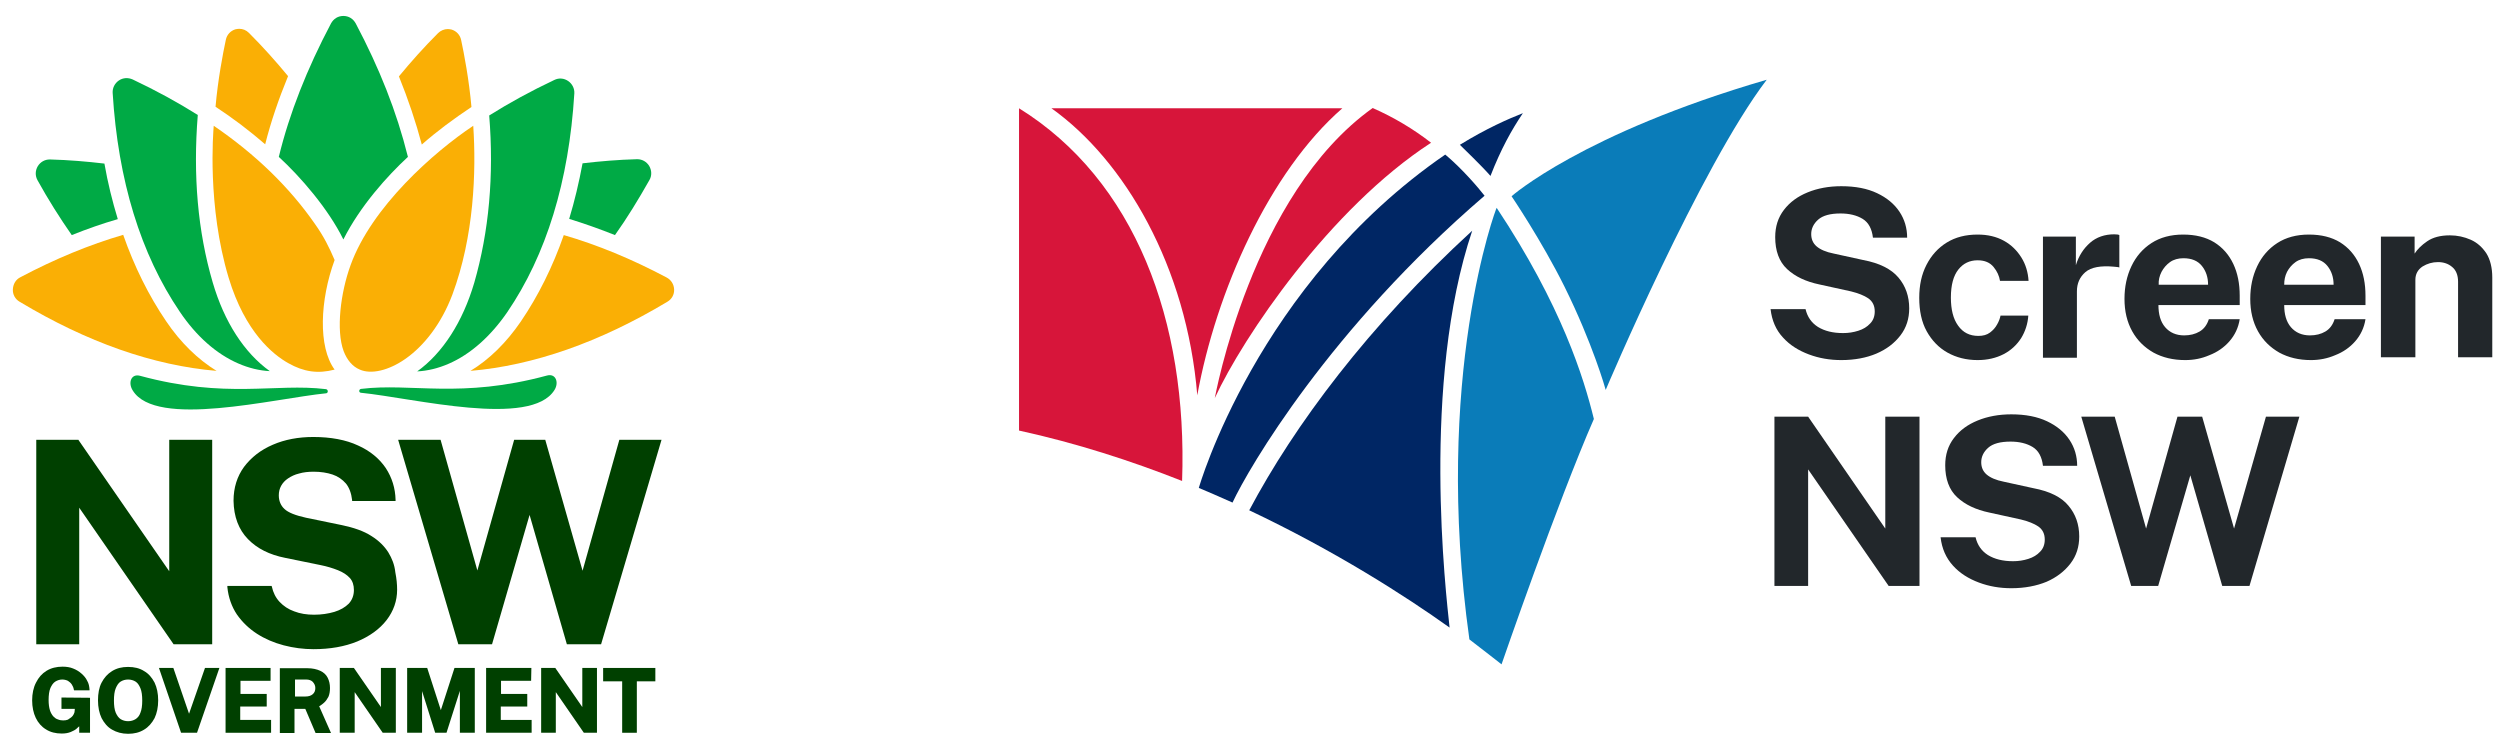 <?xml version="1.0" encoding="utf-8"?>
<!-- Generator: Adobe Illustrator 27.7.0, SVG Export Plug-In . SVG Version: 6.00 Build 0)  -->
<svg version="1.1" id="Layer_1" xmlns="http://www.w3.org/2000/svg" xmlns:xlink="http://www.w3.org/1999/xlink" x="0px" y="0px"
	 viewBox="0 0 972 288.6" style="enable-background:new 0 0 972 288.6;" xml:space="preserve">
<style type="text/css">
    .green{fill:#00aa45;}
    .yellow{fill:#faaf05;}
    .darkgreen{fill:#004000;}
	.st0{fill:#D7153A;}
	.st1{fill:#002664;}
	.st2{fill:url(#SVGID_00000173859646350056138980000008418911889743536043_);}
	.st3{fill:url(#SVGID_00000118357567754277742430000006739873666496416130_);}
	.st4{fill:#22272B;}
</style>
<g>
	<g>
		<path class="green" d="M126.7,151.3c-19.7-2.4-38.7,3.9-72.3-5.2c-3.4-0.9-4.7,2.7-2.8,5.7c9,14.8,54.6,3.2,75.3,1.1
			C127.7,152.7,127.6,151.4,126.7,151.3z"/>
		<path class="green" d="M212.7,146c-33.6,9.1-52.7,2.8-72.3,5.2c-0.9,0.1-1,1.4-0.1,1.5c20.7,2.1,66.2,13.7,75.3-1.1
			C217.4,148.7,216.1,145.1,212.7,146z"/>
		<path class="yellow" d="M64.6,124.9c-6.8-10-12.4-21.3-16.7-33.6c-13,3.8-26.4,9.3-40,16.5c-1.8,0.9-2.8,2.7-2.9,4.7
			c-0.1,2,0.9,3.8,2.6,4.8c26.3,15.8,52,24.8,76.6,26.9C76.9,139.7,70.2,133.2,64.6,124.9z"/>
		<path class="green" d="M27.9,91.4c6-2.4,12-4.5,17.9-6.2c-2.1-6.9-3.9-14.1-5.2-21.6c-6.8-0.8-13.8-1.4-21.1-1.6c-0.1,0-0.1,0-0.2,0
			c-1.9,0-3.6,1-4.6,2.6c-1,1.7-1.1,3.7-0.1,5.5C18.8,77.7,23.3,84.8,27.9,91.4z"/>
		<path class="green" d="M92.6,141.3c4.1,1.8,8.3,2.8,12.3,3c-9.9-7.1-17.7-19.1-22.2-34.5c-5.8-19.8-7.7-41.5-5.8-65.1
			c-7.8-4.9-16.2-9.5-25.3-13.8c-1.8-0.8-3.8-0.7-5.4,0.4c-1.6,1.1-2.5,2.9-2.4,4.8c2.1,34.1,10.9,62.7,26.1,85.1
			C76.3,130.7,84.1,137.6,92.6,141.3z"/>
		<path class="yellow" d="M112,29.6c-4.7-5.7-9.7-11.3-15.2-16.8c-1.1-1.1-2.4-1.6-3.8-1.6c-0.5,0-1,0.1-1.5,0.2
			c-1.9,0.6-3.3,2.1-3.7,4.1c-1.1,5.1-3.1,15.6-4,26c7,4.6,13.4,9.5,19.3,14.6C105.3,47.4,108.3,38.6,112,29.6z"/>
		<path class="yellow" d="M259.2,107.9c-13.6-7.2-26.9-12.7-40-16.5c-4.3,12.3-9.9,23.6-16.7,33.6c-5.6,8.2-12.3,14.8-19.6,19.2
			c24.5-2.1,50.3-11.1,76.6-26.9c1.7-1,2.7-2.8,2.6-4.8C262,110.5,260.9,108.8,259.2,107.9z"/>
		<path class="green" d="M239.1,91.4c4.7-6.6,9.1-13.8,13.4-21.4c1-1.7,0.9-3.8-0.1-5.5c-1-1.6-2.7-2.6-4.6-2.6c-0.1,0-0.1,0-0.2,0
			c-7.3,0.2-14.3,0.8-21.1,1.6c-1.4,7.5-3.1,14.7-5.2,21.6C227.1,86.9,233.1,89,239.1,91.4z"/>
		<path class="green" d="M184.4,109.9c-4.5,15.3-12.3,27.4-22.2,34.5c4-0.2,8.2-1.2,12.3-3c8.5-3.7,16.3-10.7,22.7-20
			c15.2-22.3,24-50.9,26.1-85.1c0.1-1.9-0.8-3.7-2.4-4.8c-1.6-1.1-3.6-1.3-5.4-0.4c-9.1,4.3-17.5,8.9-25.3,13.8
			C192.1,68.3,190.1,90.1,184.4,109.9z"/>
		<path class="yellow" d="M183.3,41.6c-0.9-10.4-2.9-20.9-4-26c-0.4-2-1.8-3.5-3.7-4.1c-0.5-0.1-1-0.2-1.5-0.2c-1.4,0-2.8,0.6-3.8,1.6
			c-5.5,5.5-10.5,11.1-15.2,16.8c3.6,8.9,6.6,17.8,8.9,26.5C169.9,51,176.4,46.2,183.3,41.6z"/>
		<path class="green" d="M133.5,93.1c6.6-13.1,17.2-24.8,25.1-32.1c-4.4-17.7-11.1-34.5-20.3-51.9c-1-1.8-2.7-2.9-4.8-2.9
			s-3.8,1.1-4.8,2.9c-9.3,17.6-16.2,35-20.3,51.9C116.7,68.6,127.6,81.1,133.5,93.1z"/>
		<path class="yellow" d="M157.8,139.4c6.8-4.8,13.7-13.2,18.1-24.9c8.4-22.6,9.3-47.8,8.1-65.6c-15.3,10.2-39.5,31.5-47.7,54.2
			c-3.9,10.7-5.7,25.3-2.7,33.4c1.3,3.4,3.4,6,6.3,7.2C144.2,145.6,151,144.2,157.8,139.4z"/>
		<path class="yellow" d="M130.1,101.1c-2-4.7-4.2-9.2-7.7-14.1c-9.8-14.1-22.9-26.9-39.3-38.1c-0.2,2.6-2.6,31.2,5.8,59.1
			c6.4,21.2,17.3,29.9,23.2,33.2c6,3.4,11.5,4.2,18,2.5C123.6,134.9,124.4,116.6,130.1,101.1z"/>
	</g>
	<g>
		 <g>
			<polygon class="darkgreen" points="30.8,197.4 67.5,250.5 82.5,250.5 82.5,171 65.8,171 65.8,222.1 30.6,171.2 30.5,171 14.1,171 
				14.1,250.5 30.8,250.5 			"/>
			<path class="darkgreen" d="M151,214.8c-1.5-2.4-3.7-4.6-6.6-6.4c-2.9-1.9-6.9-3.3-11.8-4.3l-13.6-2.8c-4.1-0.9-6.9-2-8.4-3.4
				c-1.4-1.3-2.2-3.1-2.2-5.3c0-1.4,0.3-2.6,0.9-3.7c0.6-1.1,1.5-2.1,2.7-2.9c1.2-0.8,2.6-1.5,4.3-1.9c1.7-0.5,3.6-0.7,5.7-0.7
				c2.7,0,5.2,0.4,7.3,1.1c2.1,0.7,3.8,1.9,5.2,3.5c1.3,1.6,2.1,3.8,2.4,6.4l0,0.4h16.9l0-0.4c-0.1-4.6-1.4-8.7-3.8-12.4
				c-2.5-3.7-6.1-6.7-10.8-8.8c-4.7-2.2-10.6-3.3-17.4-3.3c-5.8,0-11.1,1-15.7,3c-4.7,2-8.4,4.9-11.2,8.6c-2.7,3.7-4.1,8.1-4.1,13.2
				c0.1,6.2,2,11.2,5.6,14.9c3.6,3.7,8.4,6.1,14.5,7.3l13.7,2.8c2.5,0.5,4.8,1.2,6.8,2c2,0.8,3.5,1.8,4.6,3c1.1,1.2,1.6,2.8,1.6,4.7
				c0,2.1-0.7,3.9-2,5.3c-1.4,1.4-3.3,2.5-5.6,3.2c-2.4,0.7-5,1.1-7.9,1.1c-2.8,0-5.4-0.4-7.7-1.3c-2.3-0.8-4.2-2.1-5.7-3.7
				c-1.5-1.6-2.5-3.6-3-5.9l-0.1-0.3H88.4l0,0.5c0.4,4,1.7,7.6,3.7,10.6c2.1,3,4.7,5.5,7.8,7.5c3.1,2,6.6,3.5,10.4,4.5
				c3.8,1,7.7,1.5,11.6,1.5c6.4,0,12.1-1,17-3c4.8-2,8.7-4.8,11.4-8.3c2.7-3.5,4.1-7.5,4.1-11.8c0-2.1-0.2-4.3-0.7-6.8
				C153.4,219.6,152.4,217.1,151,214.8z"/>
			<polygon class="darkgreen" points="240.8,171 226.5,221.9 212,171 199.9,171 185.6,221.8 171.3,171 154.8,171 178.2,250.5 191.3,250.5 
				205.9,200.2 220.4,250.5 233.7,250.5 257.2,171 			"/>
			<path class="darkgreen" d="M24.1,275.6h5l-0.1,1c0,0.4-0.2,0.8-0.4,1.2c-0.2,0.4-0.5,0.8-0.9,1.1c-0.4,0.3-0.8,0.6-1.3,0.9
				c-0.5,0.2-1.1,0.3-1.8,0.3c-0.7,0-1.4-0.1-2.1-0.4c-0.7-0.2-1.2-0.6-1.8-1.2c-0.5-0.6-1-1.4-1.3-2.4c-0.3-1-0.5-2.3-0.5-3.9
				c0-1.9,0.2-3.5,0.7-4.7c0.5-1.1,1.1-2,1.9-2.5c0.8-0.5,1.7-0.8,2.7-0.8c0.8,0,1.6,0.2,2.2,0.5c0.6,0.4,1.1,0.8,1.5,1.4
				c0.4,0.6,0.7,1.3,0.8,2l0.1,0.3h6l0-0.4c-0.1-1.2-0.3-2.3-0.9-3.3c-0.5-1.1-1.3-2-2.2-2.8c-0.9-0.8-2-1.5-3.3-2
				c-1.2-0.5-2.6-0.7-4.1-0.7c-2.3,0-4.4,0.5-6.2,1.6c-1.8,1.1-3.1,2.6-4.1,4.6c-1,1.9-1.5,4.3-1.5,6.9c0,2.6,0.5,4.9,1.4,6.8
				c0.9,1.9,2.3,3.5,4,4.5c1.7,1.1,3.8,1.6,6.1,1.6c1.4,0,2.5-0.2,3.5-0.6c0.9-0.4,1.8-0.8,2.4-1.4c0.3-0.3,0.6-0.6,0.9-0.8v2.5h4.2
				v-13.6l-11.1-0.1V275.6z"/>
			<path class="darkgreen" d="M56,260.9c-1.7-1.1-3.8-1.6-6.2-1.6c-2.4,0-4.4,0.5-6.2,1.6c-1.8,1.1-3.1,2.6-4.1,4.5
				c-1,1.9-1.4,4.3-1.4,6.9c0,2.7,0.5,5,1.4,6.9c1,1.9,2.3,3.5,4.1,4.5c1.7,1,3.8,1.6,6.2,1.6c2.4,0,4.4-0.5,6.2-1.6
				c1.7-1,3.1-2.6,4.1-4.5c0.9-1.9,1.4-4.2,1.4-6.9c0-2.7-0.5-5-1.4-6.9C59.1,263.5,57.8,261.9,56,260.9z M52.7,279.6
				c-0.8,0.5-1.8,0.8-2.9,0.8c-1.1,0-2.1-0.3-2.9-0.8c-0.8-0.5-1.4-1.4-1.9-2.5c-0.5-1.2-0.7-2.8-0.7-4.7c0-2,0.2-3.6,0.7-4.8
				c0.5-1.2,1.1-2.1,1.9-2.6c0.8-0.5,1.8-0.8,2.9-0.8c1.1,0,2.1,0.3,2.9,0.8c0.8,0.5,1.4,1.4,1.9,2.6c0.5,1.2,0.7,2.8,0.7,4.8
				c0,1.9-0.2,3.5-0.7,4.7C54.2,278.3,53.5,279.1,52.7,279.6z"/>
			<polygon class="darkgreen" points="73.5,277.5 67.4,259.7 61.8,259.7 70.4,284.9 76.6,284.9 85.3,259.7 79.7,259.7 			"/>
			<polygon class="darkgreen" points="93.4,274.7 103.7,274.7 103.7,269.8 93.5,269.8 93.5,264.7 105.2,264.7 105.2,259.7 87.7,259.7 
				87.7,284.9 105.4,284.9 105.4,279.9 93.4,279.9 			"/>
			<path class="darkgreen" d="M126,273.2c0.7-0.6,1.2-1.4,1.7-2.3c0.4-0.9,0.6-2.1,0.6-3.4c0-1.5-0.3-2.8-0.9-4c-0.6-1.2-1.6-2.1-2.9-2.7
				c-1.3-0.6-3-1-5-1h-10.7v25.2h5.7v-9.4h4.2l4,9.4h6l-4.6-10.4C124.9,274.1,125.5,273.7,126,273.2z M122.6,267.5
				c0,1-0.3,1.8-1,2.4c-0.7,0.6-1.6,0.9-2.8,0.9h-4.1v-6.6h4.4c1,0,1.9,0.3,2.5,0.9C122.2,265.8,122.6,266.5,122.6,267.5z"/>
			<polygon class="darkgreen" points="148.1,274.9 137.6,259.7 132.1,259.7 132.1,284.9 137.9,284.9 137.9,269.1 148.8,284.9 153.9,284.9 
				153.9,259.7 148.1,259.7 			"/>
			<polygon class="darkgreen" points="171.4,276.1 166.1,259.7 158.3,259.7 158.3,284.9 164.1,284.9 164.1,268.7 169.2,284.9 173.6,284.9 
				178.8,268.6 178.8,284.9 184.6,284.9 184.6,259.7 176.7,259.7 			"/>
			<polygon class="darkgreen" points="194.7,274.7 205,274.7 205,269.8 194.8,269.8 194.8,264.7 206.5,264.7 206.6,259.7 189,259.7 
				189,284.9 206.7,284.9 206.7,279.9 194.7,279.9 			"/>
			<polygon class="darkgreen" points="226.4,274.9 215.9,259.7 210.4,259.7 210.4,284.9 216.1,284.9 216.1,269.1 227,284.9 232.1,284.9 
				232.1,259.7 226.4,259.7 			"/>
			<polygon class="darkgreen" points="234.5,264.9 241.9,264.9 241.9,284.9 247.6,284.9 247.6,264.9 254.8,264.9 254.8,259.7 234.5,259.7 
							"/>
		</g>
	</g>
</g>
<g>
	<g>
		<g>
			<g>
				<defs>
					<path id="SVGID_1_" d="M408.8,42.1c28.5,20.3,52.6,61.6,56.7,111.6c7.3-40.2,27.9-86.8,56.4-111.6L408.8,42.1L408.8,42.1z"/>
				</defs>
				<use xlink:href="#SVGID_1_"  style="overflow:visible;fill:#D7153A;"/>
				<clipPath id="SVGID_00000108994089413072468020000001387119850241084085_">
					<use xlink:href="#SVGID_1_"  style="overflow:visible;"/>
				</clipPath>
			</g>
		</g>
		<g>
			<g>
				<defs>
					<path id="SVGID_00000131362564111613852540000016172228072360053130_" d="M587.7,76.3c0,0,11.7,17.3,20.5,35
						c11.1,22.4,16,39.9,16.1,40.3l0,0c0.3-0.8,36.8-86.7,62.6-120.6C615.2,51.9,587.7,76.3,587.7,76.3"/>
				</defs>
				<use xlink:href="#SVGID_00000131362564111613852540000016172228072360053130_"  style="overflow:visible;fill:#0A7CB9;"/>
				<clipPath id="SVGID_00000169546756838914309840000003062154915828394171_">
					<use xlink:href="#SVGID_00000131362564111613852540000016172228072360053130_"  style="overflow:visible;"/>
				</clipPath>
			</g>
		</g>
		<g>
			<g>
				<defs>
					<path id="SVGID_00000120524394739556446830000015370055568042323864_" d="M485.7,198.4c33.6,15.9,60.8,33.4,77.9,45.6
						c-1.4-13.2-11.1-95.1,8.8-154.3C532.1,126.6,503.2,165.4,485.7,198.4"/>
				</defs>
				<use xlink:href="#SVGID_00000120524394739556446830000015370055568042323864_"  style="overflow:visible;fill:#002664;"/>
				<clipPath id="SVGID_00000162323994860629598860000001729252604207602356_">
					<use xlink:href="#SVGID_00000120524394739556446830000015370055568042323864_"  style="overflow:visible;"/>
				</clipPath>
			</g>
		</g>
		<g>
			<g>
				<defs>
					<path id="SVGID_00000087406410490113662590000015639563994111549625_" d="M396.2,42.1L396.2,42.1v125.3
						c22.4,4.9,43.7,11.8,63.4,19.6C461.8,124.7,441.2,70,396.2,42.1z"/>
				</defs>
				<use xlink:href="#SVGID_00000087406410490113662590000015639563994111549625_"  style="overflow:visible;fill:#D7153A;"/>
				<clipPath id="SVGID_00000154416113301447984850000006011094616788340916_">
					<use xlink:href="#SVGID_00000087406410490113662590000015639563994111549625_"  style="overflow:visible;"/>
				</clipPath>
			</g>
		</g>
		<g>
			<g>
				<defs>
					<path id="SVGID_00000081624423882042580320000013312342244986993057_" d="M472.3,154.8c11-23.8,44.8-73.8,84.1-99.3
						c-6.8-5.3-14.5-9.9-22.7-13.5C486.4,75.7,472.4,154.7,472.3,154.8"/>
				</defs>
				<use xlink:href="#SVGID_00000081624423882042580320000013312342244986993057_"  style="overflow:visible;fill:#D7153A;"/>
				<clipPath id="SVGID_00000059280410616564645280000005321827248297042078_">
					<use xlink:href="#SVGID_00000081624423882042580320000013312342244986993057_"  style="overflow:visible;"/>
				</clipPath>
			</g>
		</g>
		<g>
			<g>
				<defs>
					<path id="SVGID_00000025419607044400128010000010357387785008408975_" d="M466.1,189.7c0.8,0.3,9.6,4.1,13.1,5.7
						c6.3-13.5,37.9-67.7,98-119.3c-2.4-3.1-8.9-10.7-15.3-16C488.7,110.5,466.1,189.7,466.1,189.7"/>
				</defs>
				<use xlink:href="#SVGID_00000025419607044400128010000010357387785008408975_"  style="overflow:visible;fill:#002664;"/>
				<clipPath id="SVGID_00000014623406971613537340000011117932794577487783_">
					<use xlink:href="#SVGID_00000025419607044400128010000010357387785008408975_"  style="overflow:visible;"/>
				</clipPath>
			</g>
		</g>
		<g>
			<g>
				
					<linearGradient id="SVGID_00000052095589674519973960000004548880444094205334_" gradientUnits="userSpaceOnUse" x1="215.913" y1="-202.398" x2="221.385" y2="-202.398" gradientTransform="matrix(14.688 -30.906 30.906 14.688 3564.004 9923.804)">
					<stop  offset="0" style="stop-color:#F7C427"/>
					<stop  offset="0.337" style="stop-color:#F7C427"/>
					<stop  offset="0.646" style="stop-color:#A5CD43"/>
					<stop  offset="0.982" style="stop-color:#7EC24F"/>
					<stop  offset="1" style="stop-color:#7EC24F"/>
				</linearGradient>
				<polygon style="fill:url(#SVGID_00000052095589674519973960000004548880444094205334_);" points="579.5,68.4 579.6,68.4 
					579.6,68.4 579.6,68.5 				"/>
			</g>
		</g>
		<g>
			<g>
				<defs>
					<path id="SVGID_00000099641791217488587510000011579498819477404838_" d="M567.6,56.3c1.5,1.5,8.4,8.1,11.9,12.1l0,0l0,0l0,0
						c4-10.3,8.2-17.9,12.6-24.4C586.5,46.2,578,49.9,567.6,56.3"/>
				</defs>
				<use xlink:href="#SVGID_00000099641791217488587510000011579498819477404838_"  style="overflow:visible;fill:#002664;"/>
				<clipPath id="SVGID_00000150081417098962975220000001801374567976528534_">
					<use xlink:href="#SVGID_00000099641791217488587510000011579498819477404838_"  style="overflow:visible;"/>
				</clipPath>
			</g>
		</g>
		<g>
			<g>
				<defs>
					<path id="SVGID_00000011016729145000563850000012034492868575172260_" d="M571.3,248.6c5.5,4.2,12.5,9.7,12.5,9.7
						s21.8-63.2,35.9-95.4c-3.9-15.9-12.5-44-37.8-82.1C581.7,80.8,557,146.5,571.3,248.6"/>
				</defs>
				<use xlink:href="#SVGID_00000011016729145000563850000012034492868575172260_"  style="overflow:visible;fill:#0A7CB9;"/>
				<clipPath id="SVGID_00000054972764080071904300000008038975203444949177_">
					<use xlink:href="#SVGID_00000011016729145000563850000012034492868575172260_"  style="overflow:visible;"/>
				</clipPath>
			</g>
		</g>
	</g>
</g>
<g>
	<path class="st4" d="M715.9,140c-4.4,0-8.6-0.7-12.6-2.2c-4-1.5-7.4-3.6-10.1-6.6c-2.7-2.9-4.3-6.6-4.8-11H702
		c0.7,3,2.3,5.3,4.8,6.9c2.6,1.6,5.8,2.4,9.8,2.4c2.1,0,4-0.3,5.9-0.9c1.9-0.6,3.4-1.5,4.6-2.8c1.2-1.2,1.8-2.8,1.8-4.7
		c0-2.2-0.8-3.9-2.5-5.1c-1.6-1.1-3.9-2-6.7-2.7l-12.3-2.7c-5.3-1.1-9.5-3.1-12.6-6c-3.1-2.9-4.6-7.1-4.6-12.4
		c0-4.1,1.1-7.6,3.4-10.6c2.3-3,5.3-5.2,9.2-6.8c3.9-1.6,8.3-2.4,13.1-2.4c5.5,0,10.1,0.9,13.9,2.7c3.8,1.8,6.7,4.2,8.7,7.2
		c2,3,3,6.4,3,10.1h-13.3c-0.4-3.4-1.7-5.9-4-7.3c-2.3-1.4-5.2-2.1-8.6-2.1c-4,0-6.9,0.8-8.7,2.4c-1.8,1.6-2.7,3.5-2.7,5.6
		c0,2,0.7,3.6,2.1,4.8s3.6,2.2,6.7,2.8l11.4,2.5c6.4,1.2,10.9,3.5,13.7,6.8c2.8,3.3,4.2,7.3,4.2,12c0,4-1.1,7.5-3.4,10.5
		c-2.3,3-5.4,5.4-9.4,7.1C725.7,139.1,721.1,140,715.9,140z"/>
	<path class="st4" d="M768.9,140c-4.4,0-8.3-1-11.7-2.9c-3.4-1.9-6.1-4.7-8.1-8.3c-2-3.6-2.9-8-2.9-13c0-4.9,0.9-9.1,2.8-12.8
		c1.9-3.7,4.5-6.6,7.9-8.7c3.4-2.1,7.4-3.1,12-3.1c3.9,0,7.3,0.8,10.2,2.4c2.9,1.6,5.1,3.8,6.8,6.5c1.7,2.7,2.6,5.8,2.8,9.1h-11.1
		c-0.3-1.9-1.1-3.7-2.5-5.4c-1.4-1.7-3.4-2.6-6.2-2.6c-3.1,0-5.6,1.2-7.5,3.6c-1.9,2.4-2.9,6-2.9,10.9c0,4.6,0.9,8.3,2.8,10.9
		c1.9,2.7,4.5,4,7.9,4c1.8,0,3.3-0.4,4.5-1.3c1.2-0.9,2.1-1.9,2.8-3.2c0.7-1.2,1.1-2.4,1.3-3.4h10.8c-0.2,3.2-1.2,6.2-2.8,8.8
		c-1.7,2.6-3.9,4.7-6.8,6.2S772.7,140,768.9,140z"/>
	<path class="st4" d="M794.3,139.1V92h12.8v11.1c1.1-3.6,3-6.5,5.5-8.7c2.5-2.2,5.7-3.3,9.4-3.3c1,0,1.7,0.1,2,0.3V104
		c-0.3-0.1-0.6-0.2-1-0.2c-0.4,0-0.7-0.1-1-0.1c-5.2-0.5-9,0.2-11.2,2.1c-2.2,1.9-3.3,4.4-3.3,7.5v25.8H794.3z"/>
	<path class="st4" d="M849.6,140c-4.7,0-8.8-1-12.3-2.9c-3.5-2-6.3-4.7-8.3-8.3c-2-3.6-3-7.8-3-12.6c0-4.7,0.9-8.9,2.7-12.7
		c1.8-3.8,4.4-6.8,7.8-9c3.4-2.2,7.5-3.3,12.3-3.3c4.8,0,8.8,1,12.1,3c3.2,2,5.7,4.8,7.4,8.4c1.7,3.6,2.5,7.7,2.5,12.4v3.6h-31.6
		c0,3.6,0.8,6.5,2.6,8.6c1.8,2.1,4.3,3.2,7.4,3.2c2.3,0,4.3-0.5,6-1.5c1.7-1,2.9-2.6,3.6-4.8h12c-0.5,3.3-1.9,6.2-4,8.6
		c-2.1,2.4-4.7,4.2-7.8,5.4C856,139.4,852.9,140,849.6,140z M839.3,110.7h19.2c0-2.9-0.8-5.3-2.4-7.3s-4-3-7.2-3
		c-2,0-3.8,0.5-5.2,1.5c-1.4,1-2.5,2.3-3.3,3.8C839.6,107.3,839.2,108.9,839.3,110.7z"/>
	<path class="st4" d="M898.5,140c-4.7,0-8.8-1-12.3-2.9c-3.5-2-6.3-4.7-8.3-8.3c-2-3.6-3-7.8-3-12.6c0-4.7,0.9-8.9,2.7-12.7
		c1.8-3.8,4.4-6.8,7.8-9c3.4-2.2,7.5-3.3,12.3-3.3c4.8,0,8.8,1,12.1,3c3.2,2,5.7,4.8,7.4,8.4c1.7,3.6,2.5,7.7,2.5,12.4v3.6h-31.6
		c0,3.6,0.8,6.5,2.6,8.6c1.8,2.1,4.3,3.2,7.4,3.2c2.3,0,4.3-0.5,6-1.5c1.7-1,2.9-2.6,3.6-4.8h12c-0.5,3.3-1.9,6.2-4,8.6
		c-2.1,2.4-4.7,4.2-7.8,5.4C904.9,139.4,901.7,140,898.5,140z M888.1,110.7h19.2c0-2.9-0.8-5.3-2.4-7.3s-4-3-7.2-3
		c-2,0-3.8,0.5-5.2,1.5c-1.4,1-2.5,2.3-3.3,3.8C888.4,107.3,888.1,108.9,888.1,110.7z"/>
	<path class="st4" d="M925.7,139.1V92h13.1v6.6c1.1-1.7,2.7-3.3,4.9-4.8c2.2-1.5,5.1-2.3,8.8-2.3c2.9,0,5.6,0.6,8.1,1.7
		c2.5,1.1,4.5,2.9,6.1,5.3c1.5,2.4,2.3,5.6,2.3,9.4v31h-13.3v-29.4c0-2.5-0.8-4.5-2.3-5.7c-1.5-1.3-3.4-1.9-5.5-1.9
		c-2.2,0-4.2,0.6-6,1.7c-1.8,1.2-2.8,2.9-2.8,5.2v30.1H925.7z"/>
</g>
<g>
	<path class="st4" d="M689.9,227.8V162H703l30,43.5V162h13.3v65.8h-12l-31.3-45.3v45.3H689.9z"/>
	<path class="st4" d="M782,228.7c-4.4,0-8.6-0.7-12.6-2.2c-4-1.5-7.4-3.6-10.1-6.6s-4.3-6.6-4.8-11h13.6c0.7,3,2.3,5.3,4.8,6.9
		c2.6,1.6,5.8,2.4,9.8,2.4c2.1,0,4-0.3,5.9-0.9c1.9-0.6,3.4-1.5,4.6-2.8c1.2-1.2,1.8-2.8,1.8-4.7c0-2.2-0.8-3.9-2.5-5.1
		c-1.6-1.1-3.9-2-6.7-2.7l-12.3-2.7c-5.3-1.1-9.5-3.1-12.6-6c-3.1-2.9-4.6-7.1-4.6-12.4c0-4.1,1.1-7.6,3.4-10.6
		c2.3-3,5.3-5.2,9.2-6.8s8.3-2.4,13.1-2.4c5.5,0,10.1,0.9,13.9,2.7c3.8,1.8,6.7,4.2,8.7,7.2c2,3,3,6.4,3,10.1h-13.3
		c-0.4-3.4-1.7-5.9-4-7.3c-2.3-1.4-5.2-2.1-8.6-2.1c-4,0-6.9,0.8-8.7,2.4c-1.8,1.6-2.7,3.5-2.7,5.6c0,2,0.7,3.6,2.1,4.8
		c1.4,1.2,3.6,2.2,6.7,2.8l11.4,2.5c6.4,1.2,11,3.5,13.7,6.8c2.8,3.3,4.2,7.3,4.2,12c0,4-1.1,7.5-3.4,10.5s-5.4,5.4-9.3,7.1
		C791.8,227.8,787.2,228.7,782,228.7z"/>
	<path class="st4" d="M828.6,227.8L809.2,162h13l12.2,43.5l12.2-43.5h9.6l12.4,43.5L881,162h13l-19.4,65.8h-10.6l-12.4-43l-12.5,43
		H828.6z"/>
</g>
</svg>
